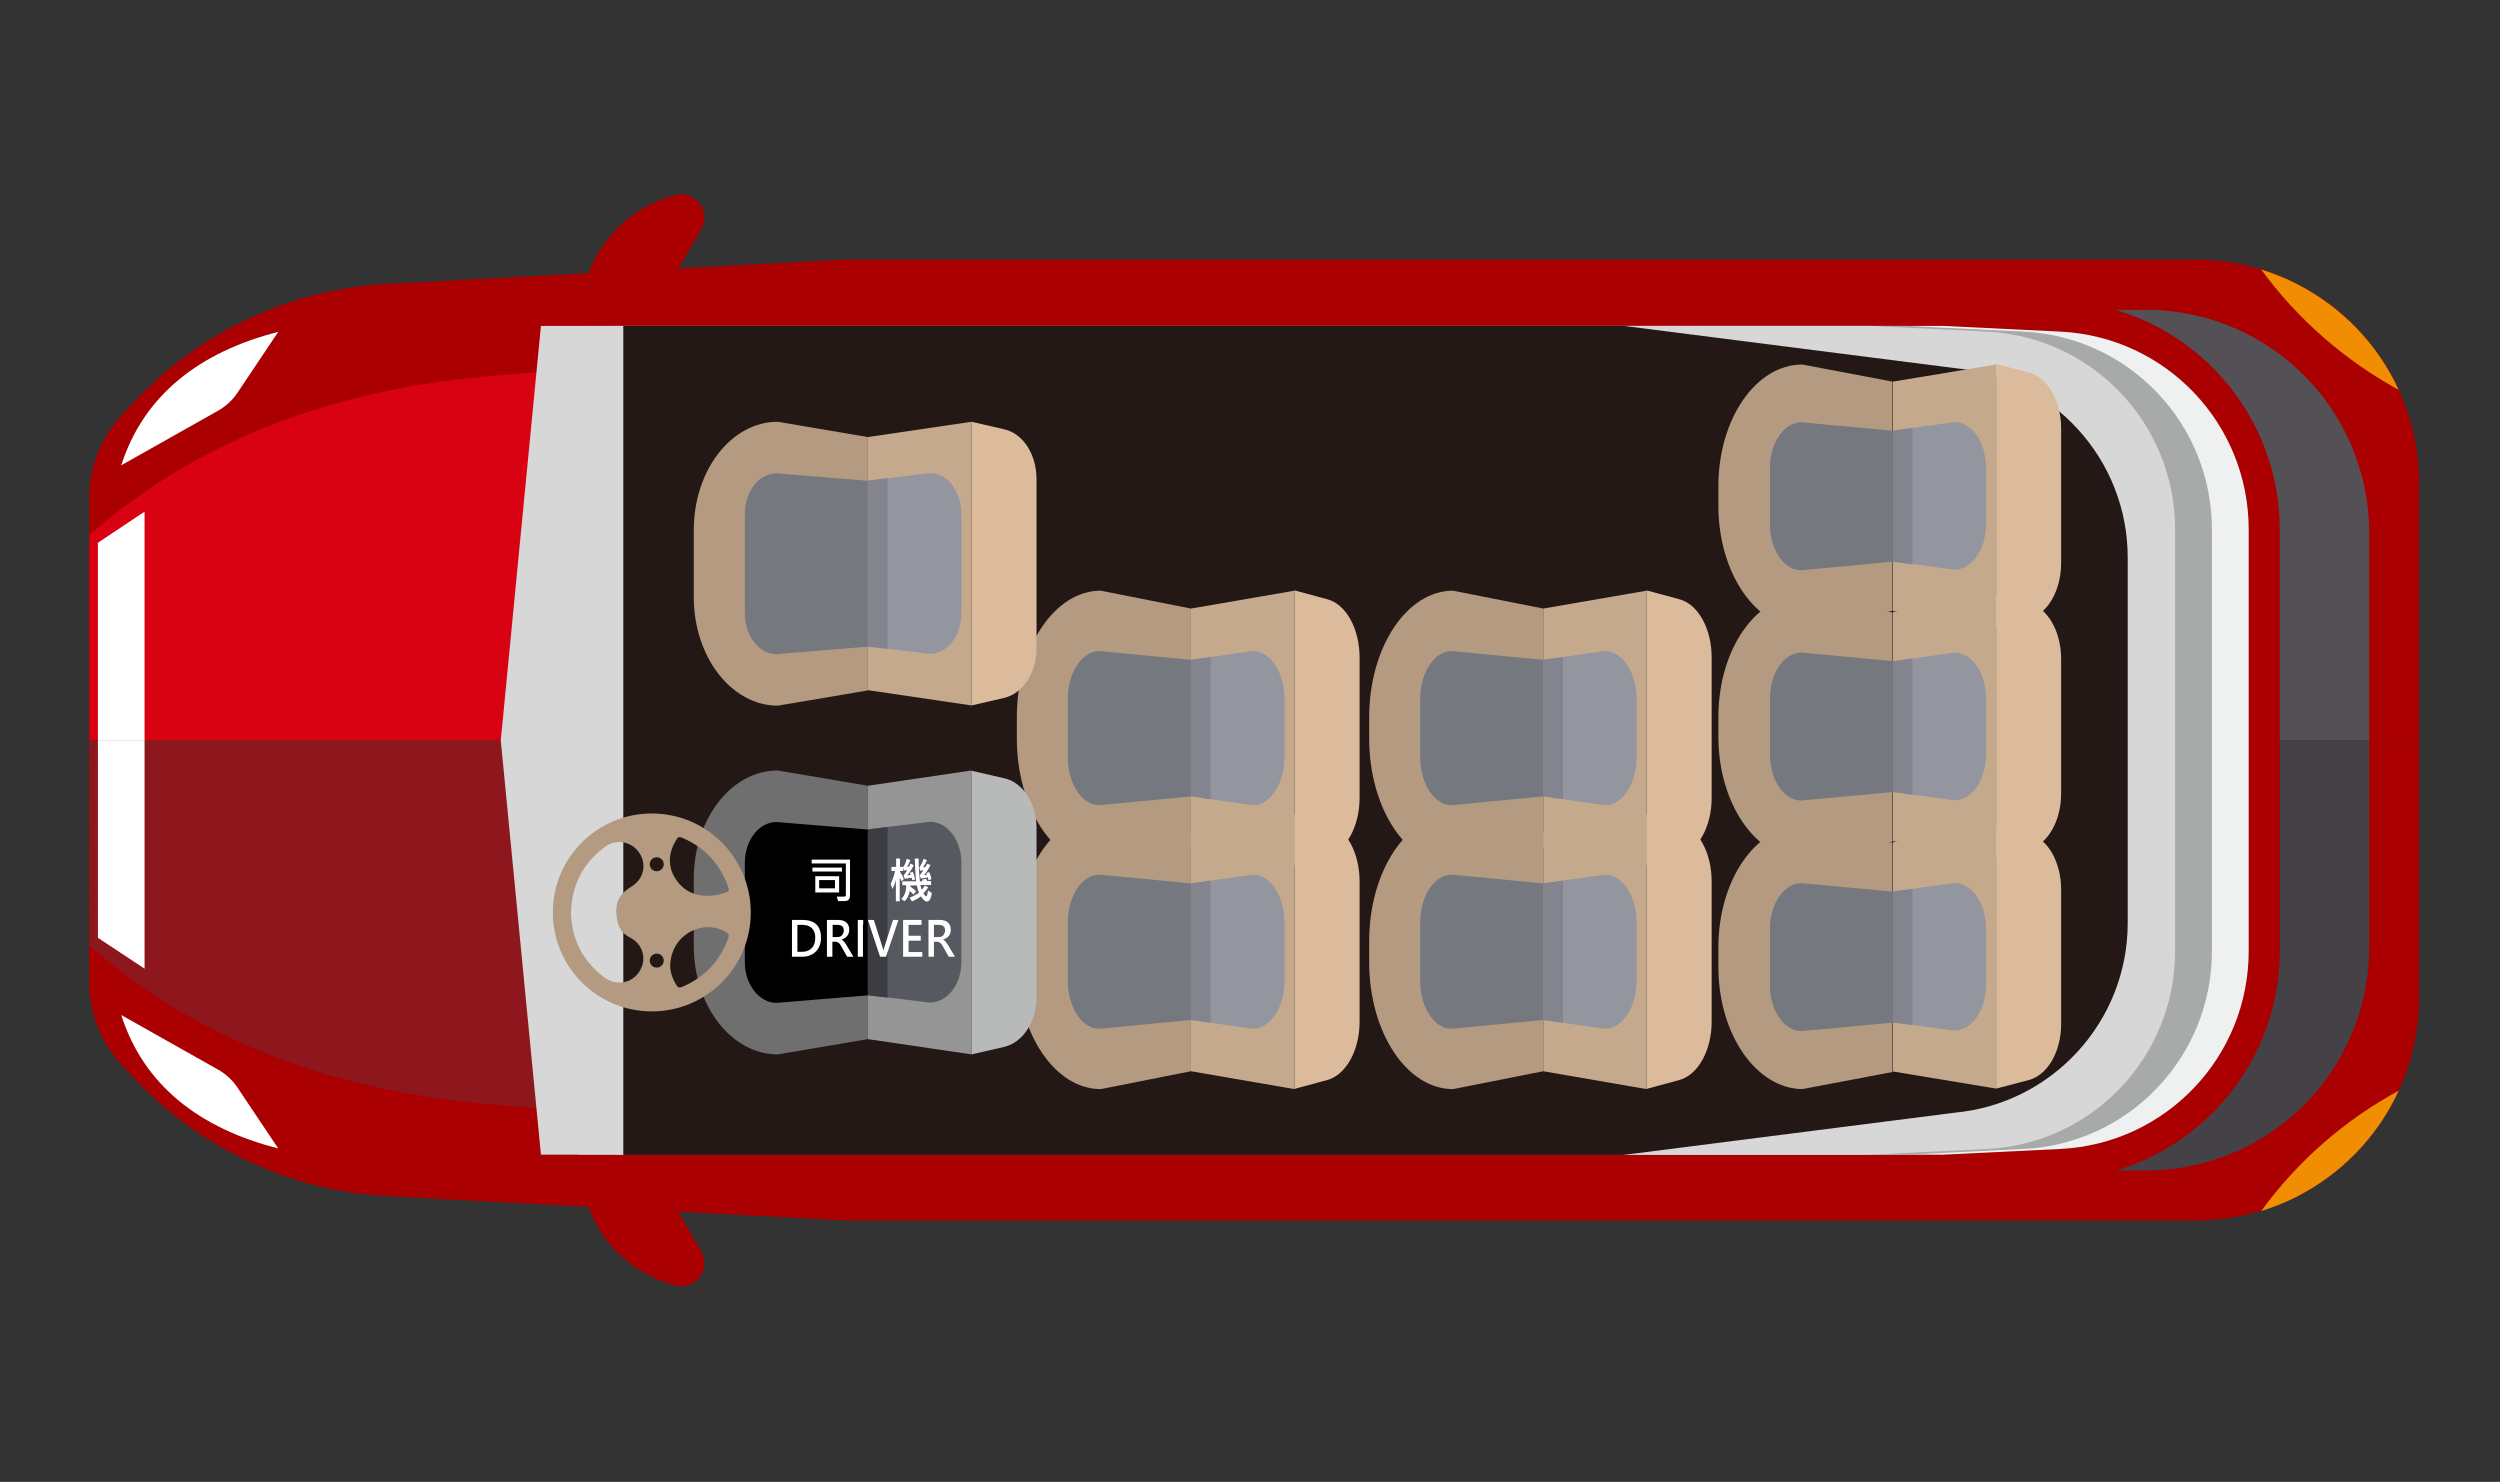 <?xml version="1.0" encoding="utf-8"?>
<!-- Generator: Adobe Illustrator 21.0.0, SVG Export Plug-In . SVG Version: 6.00 Build 0)  -->
<svg version="1.1" id="圖層_1" xmlns="http://www.w3.org/2000/svg" xmlns:xlink="http://www.w3.org/1999/xlink" x="0px" y="0px"
	 viewBox="0 0 965 572" style="enable-background:new 0 0 965 572;" xml:space="preserve">
<rect x="0" y="0" width="965" height="572" fill="#333333" stroke="none"/>
<style type="text/css">
	.st0{fill:#AA0001;}
	.st1{fill:#535156;}
	.st2{fill:#444247;}
	.st3{fill:#D90212;}
	.st4{fill:#8D171C;}
	.st5{fill:#EFF0F0;}
	.st6{fill:#A8A9A9;}
	.st7{fill:#D7D7D8;}
	.st8{fill:#231815;}
	.st9{fill:#FFFFFF;}
	.st10{fill:#F18D00;}
	.st11{fill:#B39A80;}
	.st12{fill:#C5A98C;}
	.st13{fill:#93969F;}
	.st14{fill:#76787F;}
	.st15{fill:#83848D;}
	.st16{fill:#DBBB9B;}
	.st17{fill:#6F6F6F;}
	.st18{fill:#959596;}
	.st19{fill:#575960;}
	.st20{fill:#3C3C43;}
	.st21{fill:#B8B9B9;}
</style>
<path class="st0" d="M34.5,285.7h899.3V385c0,32.6-18.4,62.4-47.6,77c-6,3-12.3,5.3-18.7,6.8c-6.5,1.5-13.1,2.3-19.8,2.3H326
	l-175.2-9.3c-38.1-1.7-74-18.4-99.9-46.5l-4.1-4.4c-8-8.7-12.4-20.1-12.4-31.8L34.5,285.7L34.5,285.7z"/>
<path class="st0" d="M34.5,285.7h899.3v-99.3c0-12.7-2.8-24.9-7.9-36c-8-17.5-21.9-32.1-39.7-41.1c-4.3-2.2-8.8-3.9-13.4-5.4
	c-1.8-0.5-3.5-1-5.3-1.4c-6.5-1.5-13.1-2.3-19.8-2.3H326l-175.2,9.3c-38.1,1.7-74,18.4-99.9,46.5l-4.1,4.4
	c-8,8.7-12.4,20.1-12.4,31.8L34.5,285.7L34.5,285.7z"/>
<path class="st1" d="M306.7,285.7h607.8v-80c0-32.6-18.4-62.4-47.6-77c-6-3-12.3-5.3-18.7-6.8c-6.5-1.5-13.1-2.3-19.8-2.3H306.7
	V285.7z"/>
<path class="st2" d="M306.7,285.7h607.8v80c0,32.6-18.4,62.4-47.6,77c-6,3-12.3,5.3-18.7,6.8c-6.5,1.5-13.1,2.3-19.8,2.3H306.7
	V285.7z"/>
<path class="st3" d="M34.5,285.7h186.7l-13.7-142c-22.3,2.2-104.4,2.9-172.1,62.1c-0.3,0.2-0.6,0.5-0.9,0.7
	C34.5,206.5,34.5,285.7,34.5,285.7z"/>
<path class="st4" d="M34.5,285.7h186.7l-13.7,142c-22.4-2.2-105.3-2.9-173-62.8V285.7z"/>
<g>
	<path class="st0" d="M195.3,285.7l31.9-171.9h523.2l45.5,2.3c47.1,2.3,84.1,41.2,84.1,88.4v81.3V367c0,47.2-37,86-84.1,88.4
		l-45.5,2.3H227.2L195.3,285.7z"/>
	<path class="st5" d="M237.2,445.7h512.9l45.2-2.2c40.8-2,72.7-35.6,72.7-76.4V204.4c0-40.8-31.9-74.4-72.7-76.4l-45.2-2.2H237.2
		l-29.7,160L237.2,445.7z"/>
	<path class="st6" d="M223,445.7h512.9l45.2-2.2c40.8-2,72.7-35.6,72.7-76.4V204.4c0-40.8-31.9-74.4-72.7-76.4l-45.2-2.2H223
		l-29.7,160L223,445.7z"/>
	<path class="st7" d="M208.8,445.7h512.9l45.2-2.2c40.8-2,72.7-35.6,72.7-76.4V204.4c0-40.8-31.9-74.4-72.7-76.4l-45.2-2.2H208.8
		l-15.5,160L208.8,445.7z"/>
	<path class="st8" d="M754.6,142.1l-127.8-16.3H240.6v160v160h386.1l127.8-16.3c37.8-3.5,66.8-35.3,66.8-73.2v-70.4v-70.4
		C821.4,177.3,792.4,145.6,754.6,142.1z"/>
</g>
<path class="st0" d="M223.9,116.6l1.9-6.9c4.6-16.9,17.9-30,34.9-34.4l0,0c7.7-2,14,6.3,10,13.2l-14.1,24.2
	c-1.1,1.9-3.5,2.8-5.6,1.9l-11.9-5c-0.3-0.1-0.7,0-0.8,0.3l-4.9,11.4L223.9,116.6z"/>
<path class="st0" d="M223.9,454.9l1.9,6.9c4.6,16.9,17.9,30,34.9,34.4l0,0c7.7,2,14-6.3,10-13.2l-14.1-24.2
	c-1.1-1.9-3.5-2.8-5.6-1.9l-11.9,5c-0.3,0.1-0.7,0-0.8-0.3l-4.9-11.4L223.9,454.9z"/>
<path class="st9" d="M107.4,128.1l-15.8,23.6c-1.8,2.7-4.3,5-7.2,6.7l-37.6,21.2C55.5,152.5,77.1,135.8,107.4,128.1z"/>
<path class="st9" d="M107.4,443.3l-15.8-23.6c-1.8-2.7-4.3-5-7.2-6.7l-37.6-21.2C55.5,419,77.1,435.6,107.4,443.3z"/>
<g>
	<polygon class="st9" points="37.8,285.7 37.8,209.5 55.8,197.5 55.8,285.7 	"/>
	<polygon class="st9" points="37.8,285.7 37.8,362 55.8,373.9 55.8,285.7 	"/>
</g>
<path class="st10" d="M925.9,150.5c-8-17.5-21.9-32.1-39.7-41.1c-4.3-2.2-8.8-3.9-13.4-5.4C886.9,123.3,905.1,139.1,925.9,150.5z"/>
<path class="st10" d="M925.9,421c-8,17.5-21.9,32.1-39.7,41.1c-4.3,2.2-8.8,3.9-13.4,5.4C886.9,448.1,905.1,432.3,925.9,421z"/>
<g>
	<g>
		<path class="st11" d="M392.5,371.4v-8.1c0-27,14.5-48.9,32.4-48.9l34.8,6.9v92.2l-34.8,6.9C407,420.4,392.5,398.5,392.5,371.4z"/>
		<polygon class="st12" points="499.7,314.4 499.7,420.4 459.7,413.5 459.7,321.2 		"/>
		<path class="st13" d="M483.6,337.6c6.8,0,12.2,8.3,12.2,18.4v22.7c0,10.2-5.5,18.4-12.2,18.4l-16.3-2.3l-7.6-1.1V341l7.6-1.1
			L483.6,337.6z"/>
		<path class="st14" d="M412.2,378.7V356c0-10.2,5.5-18.4,12.2-18.4l35.3,3.4v52.7l-35.3,3.4C417.7,397.2,412.2,388.9,412.2,378.7z"
			/>
		<polygon class="st15" points="467.3,339.9 467.3,394.8 459.7,393.7 459.7,341 		"/>
		<path class="st16" d="M499.7,378.9v41.4l12.6-3.4c7.3-2,12.5-11.5,12.5-22.5v-15.6v-38.6c0-11.1-5.2-20.6-12.5-22.5l-12.6-3.4
			V378.9z"/>
	</g>
	<g>
		<path class="st11" d="M392.5,285v-8.1c0-27,14.5-48.9,32.4-48.9l34.8,6.9v92.2l-34.8,6.9C407,334,392.5,312.1,392.5,285z"/>
		<polygon class="st12" points="499.7,228 499.7,334 459.7,327.1 459.7,234.9 		"/>
		<path class="st13" d="M483.6,251.3c6.8,0,12.2,8.3,12.2,18.4v22.7c0,10.2-5.5,18.4-12.2,18.4l-16.3-2.3l-7.6-1.1v-52.7l7.6-1.1
			L483.6,251.3z"/>
		<path class="st14" d="M412.2,292.4v-22.7c0-10.2,5.5-18.4,12.2-18.4l35.3,3.4v52.7l-35.3,3.4C417.7,310.9,412.2,302.5,412.2,292.4
			z"/>
		<polygon class="st15" points="467.3,253.6 467.3,308.5 459.7,307.3 459.7,254.7 		"/>
		<path class="st16" d="M499.7,292.5v41.4l12.6-3.4c7.3-2,12.5-11.5,12.5-22.5v-15.6v-38.6c0-11.1-5.2-20.6-12.5-22.5l-12.6-3.4
			V292.5z"/>
	</g>
</g>
<g>
	<g>
		<path class="st11" d="M528.5,371.4v-8.1c0-27,14.5-48.9,32.4-48.9l34.8,6.9v92.2l-34.8,6.9C543,420.4,528.5,398.5,528.5,371.4z"/>
		<polygon class="st12" points="635.6,314.4 635.6,420.4 595.7,413.5 595.7,321.2 		"/>
		<path class="st13" d="M619.5,337.6c6.8,0,12.2,8.3,12.2,18.4v22.7c0,10.2-5.5,18.4-12.2,18.4l-16.3-2.3l-7.6-1.1V341l7.6-1.1
			L619.5,337.6z"/>
		<path class="st14" d="M548.2,378.7V356c0-10.2,5.5-18.4,12.2-18.4l35.3,3.4v52.7l-35.3,3.4C553.7,397.2,548.2,388.9,548.2,378.7z"
			/>
		<polygon class="st15" points="603.3,339.9 603.3,394.8 595.7,393.7 595.7,341 		"/>
		<path class="st16" d="M635.6,378.9v41.4l12.6-3.4c7.3-2,12.5-11.5,12.5-22.5v-15.6v-38.6c0-11.1-5.2-20.6-12.5-22.5l-12.6-3.4
			V378.9z"/>
	</g>
	<g>
		<path class="st11" d="M528.5,285v-8.1c0-27,14.5-48.9,32.4-48.9l34.8,6.9v92.2l-34.8,6.9C543,334,528.5,312.1,528.5,285z"/>
		<polygon class="st12" points="635.6,228 635.6,334 595.7,327.1 595.7,234.9 		"/>
		<path class="st13" d="M619.5,251.3c6.8,0,12.2,8.3,12.2,18.4v22.7c0,10.2-5.5,18.4-12.2,18.4l-16.3-2.3l-7.6-1.1v-52.7l7.6-1.1
			L619.5,251.3z"/>
		<path class="st14" d="M548.2,292.4v-22.7c0-10.2,5.5-18.4,12.2-18.4l35.3,3.4v52.7l-35.3,3.4C553.7,310.9,548.2,302.5,548.2,292.4
			z"/>
		<polygon class="st15" points="603.3,253.6 603.3,308.5 595.7,307.3 595.7,254.7 		"/>
		<path class="st16" d="M635.6,292.5v41.4l12.6-3.4c7.3-2,12.5-11.5,12.5-22.5v-15.6v-38.6c0-11.1-5.2-20.6-12.5-22.5l-12.6-3.4
			V292.5z"/>
	</g>
</g>
<g>
	<path class="st17" d="M267.8,365.1v-25.9c0-23.1,14.5-41.8,32.4-41.8l34.8,5.9v97.8l-34.8,5.9C282.3,407,267.8,388.2,267.8,365.1z"
		/>
	<polygon class="st18" points="375,297.4 375,407 335,401.1 335,303.3 	"/>
	<path class="st19" d="M358.9,317.2c6.8,0,12.2,7.1,12.2,15.7v38.4c0,8.7-5.5,15.7-12.2,15.7l-16.3-2l-7.6-0.9v-64l7.6-0.9
		L358.9,317.2z"/>
	<path d="M287.5,371.4V333c0-8.7,5.5-15.7,12.2-15.7l35.3,2.9v64l-35.3,2.9C293.1,387.1,287.5,380.1,287.5,371.4z"/>
	<polygon class="st20" points="342.6,319.2 342.6,385.1 335,384.2 335,320.2 	"/>
	<path class="st21" d="M375,371.5V407l12.6-2.9c7.3-1.7,12.5-9.8,12.5-19.2v-13.3v-52c0-9.5-5.2-17.6-12.5-19.2l-12.6-2.9V371.5z"/>
</g>
<g>
	<path class="st11" d="M267.8,230.5v-25.9c0-23.1,14.5-41.8,32.4-41.8l34.8,5.9v97.8l-34.8,5.9C282.3,272.3,267.8,253.6,267.8,230.5
		z"/>
	<polygon class="st12" points="375,162.8 375,272.3 335,266.4 335,168.7 	"/>
	<path class="st13" d="M358.9,182.6c6.8,0,12.2,7.1,12.2,15.7v38.4c0,8.7-5.5,15.7-12.2,15.7l-16.3-2l-7.6-0.9v-64l7.6-0.9
		L358.9,182.6z"/>
	<path class="st14" d="M287.5,236.8v-38.4c0-8.7,5.5-15.7,12.2-15.7l35.3,2.9v64l-35.3,2.9C293.1,252.5,287.5,245.5,287.5,236.8z"/>
	<polygon class="st15" points="342.6,184.6 342.6,250.5 335,249.6 335,185.5 	"/>
	<path class="st16" d="M375,236.9v35.4l12.6-2.9c7.3-1.7,12.5-9.8,12.5-19.2v-13.3v-52c0-9.5-5.2-17.6-12.5-19.2l-12.6-2.9V236.9z"
		/>
</g>
<g>
	<path class="st9" d="M328.1,345.6c0,1.5-0.7,2.2-2,2.2c-1.2,0-2.1,0-2.6,0l-0.5-1.7c1.3,0,2.2,0,2.7,0s0.8-0.2,0.8-0.5v-12.3h-13.2
		v-1.5h14.8V345.6z M325,336.4h-11.4v-1.5H325V336.4z M323.9,344.5h-9.2v-6.3h9.2V344.5z M322.3,342.9v-3.2h-6.1v3.2H322.3z"/>
	<path class="st9" d="M348.9,339.3l-0.9,0.9c-0.3-0.7-0.5-1.1-0.7-1.4v9.1h-1.5v-8.3c-0.3,1.4-0.8,2.6-1.3,3.6l-0.7-2
		c0.7-1.5,1.3-3.1,1.7-5h-1.4v-1.6h1.8v-3.2h1.5v3.2h1.2v1.6h-1.2v0.3C348.1,337.5,348.6,338.5,348.9,339.3z M359.7,344.7
		c-0.3,2.2-1,3.3-1.9,3.3c-0.7,0-1.5-0.7-2.3-2c-1.4,1-2.6,1.6-3.5,1.9l-0.9-1.4c1.6-0.6,2.8-1.3,3.6-1.9c-0.3-0.8-0.6-1.7-0.8-2.8
		h-2.5v0.4c1.1,0.8,1.8,1.4,2.2,1.8l-1,1.3c-0.3-0.4-0.8-0.8-1.4-1.4c-0.4,1.6-1,3-2,4l-1.3-0.9c1.3-1.3,1.9-3,1.9-5.3h-1.5v-1.5
		h5.3c-0.2-2.2-0.4-5.1-0.5-8.8h1.5c0,3.4,0.2,6.3,0.5,8.8h1c0-0.2-0.1-0.4-0.3-0.6l1.6-0.4c0.1,0.2,0.3,0.5,0.5,0.9h1.5v1.5h-4.1
		c0.1,0.6,0.2,1.2,0.5,1.8c0.4-0.4,0.9-1,1.2-1.6l1.3,0.7c-0.6,0.9-1.2,1.7-1.9,2.3c0.5,0.8,0.9,1.2,1.1,1.2c0.3,0,0.5-0.8,0.7-2.3
		L359.7,344.7z M353.2,339.5l-1.1,0.3c0-0.4-0.1-0.8-0.2-1c-1,0.2-1.9,0.3-2.7,0.4l-0.4-1.3c0.4-0.4,0.8-1.1,1.4-2
		c-0.5,0-1,0.1-1.3,0.1l-0.3-1.2c0.6-0.9,1.1-2,1.4-3.3l1.4,0.5c-0.5,1.3-0.9,2.1-1.3,2.6c0.2,0,0.5,0,0.8-0.1
		c0.1-0.2,0.3-0.6,0.6-1.2l1.2,0.7c-0.7,1.5-1.6,2.8-2.5,3.9c0.4,0,0.8-0.1,1.2-0.2c0-0.3-0.1-0.5-0.2-0.8l1.1-0.4
		C352.9,337.7,353.1,338.7,353.2,339.5z M359.5,339.4l-1.1,0.4l-0.2-1.1c-1,0.2-1.9,0.3-2.8,0.4l-0.4-1.3c0.4-0.3,0.8-1,1.4-1.9
		c-0.4,0.1-0.9,0.1-1.3,0.2l-0.2-1.3c0.6-0.9,1.2-2,1.6-3.3l1.3,0.5c-0.3,0.8-0.8,1.7-1.5,2.8c0.3,0,0.6-0.1,0.9-0.1
		c0.3-0.5,0.5-0.9,0.7-1.3l1.3,0.5c-0.6,1.2-1.4,2.5-2.5,3.9c0.2,0,0.6-0.1,1.1-0.1c-0.1-0.2-0.1-0.5-0.2-0.7l1.1-0.4
		C359.1,337.5,359.4,338.4,359.5,339.4z"/>
	<path class="st9" d="M305.7,369.3v-14.2h4.1c4.7,0,7.1,2.3,7.1,6.9c0,2.2-0.7,4-2,5.3s-3.1,2-5.2,2L305.7,369.3L305.7,369.3z
		 M307.8,357v10.4h1.8c1.6,0,2.8-0.5,3.7-1.4c0.9-0.9,1.4-2.2,1.4-3.9c0-1.7-0.4-2.9-1.3-3.8s-2.1-1.3-3.7-1.3L307.8,357L307.8,357z
		"/>
	<path class="st9" d="M329.4,369.3H327l-2.2-3.9c-0.4-0.8-0.8-1.3-1.2-1.5c-0.3-0.3-0.7-0.4-1.2-0.4h-1.1v5.8h-2.1v-14.2h4.3
		c1.4,0,2.5,0.3,3.2,1c0.8,0.7,1.1,1.6,1.1,2.8c0,1-0.3,1.8-0.8,2.4s-1.3,1.1-2.2,1.4l0,0c0.6,0.2,1.3,1,2,2.2L329.4,369.3z
		 M321.4,357v4.7h1.8c0.8,0,1.4-0.2,1.8-0.7s0.7-1.1,0.7-1.8c0-1.5-0.8-2.2-2.5-2.2H321.4z"/>
	<path class="st9" d="M333.1,356.9L333.1,356.9v10.6l0,0v1.8h-2v-1.8l0,0v-10.6l0,0v-1.8h2.1v1.8H333.1z"/>
	<path class="st9" d="M346.8,355.1l-4.8,14.2h-2.3l-4.7-14.2h2.3l3.4,10.7c0.1,0.4,0.2,0.8,0.3,1.3l0,0c0-0.4,0.1-0.8,0.3-1.3
		l3.4-10.7H346.8z"/>
	<path class="st9" d="M356,369.3h-7.4v-14.2h7.1v1.9h-5v4.2h4.7v1.9h-4.7v4.4h5.3V369.3z"/>
	<path class="st9" d="M368.6,369.3h-2.4l-2.2-3.9c-0.4-0.8-0.8-1.3-1.2-1.5c-0.3-0.3-0.7-0.4-1.2-0.4h-1.1v5.8h-2.1v-14.2h4.3
		c1.4,0,2.5,0.3,3.2,1c0.8,0.7,1.1,1.6,1.1,2.8c0,1-0.3,1.8-0.8,2.4s-1.3,1.1-2.2,1.4l0,0c0.6,0.2,1.3,1,2,2.2L368.6,369.3z
		 M360.5,357v4.7h1.8c0.8,0,1.4-0.2,1.8-0.7s0.7-1.1,0.7-1.8c0-1.5-0.8-2.2-2.5-2.2H360.5z"/>
</g>
<path class="st11" d="M213.4,352.2c0,21.1,17.1,38.2,38.2,38.2s38.2-17.1,38.2-38.2S272.7,314,251.6,314S213.4,331.1,213.4,352.2z
	 M280.2,359.7c1.1,0.6,1.3,1.2,0.9,2.4c-3.2,8.9-9.1,15.1-17.7,18.8c-1.2,0.5-1.8,0.3-2.4-0.8c-1.5-2.5-2.3-5.1-2.3-7.1
	C258.7,361.3,270.7,354.4,280.2,359.7z M253.5,373.5c-1.5,0-2.7-1.2-2.7-2.7s1.2-2.7,2.7-2.7s2.7,1.2,2.7,2.7S255,373.5,253.5,373.5
	z M238.1,354.5c0.5,3.4,1.9,5.8,5.1,7.4c5.1,2.6,6.6,8.5,3.6,13.1c-2.9,4.6-9,5.7-13.5,2.3c-8.4-6.3-12.6-14.7-12.9-25
	c0.3-10.7,4.6-19.1,13.1-25.4c4.3-3.2,10.2-2.2,13.2,2.2c3,4.3,1.9,9.9-2.6,12.9c-0.2,0.1-0.4,0.2-0.6,0.4
	C238.8,345.2,237.2,348.9,238.1,354.5z M253.5,330.9c1.5,0,2.7,1.2,2.7,2.7s-1.2,2.7-2.7,2.7s-2.7-1.2-2.7-2.7
	C250.8,332.1,252,330.9,253.5,330.9z M281.2,342.7c0.3,0.9,0,1.4-0.7,1.7c-2.4,0.8-13.7,4.7-20-5.6c-3-4.9-2.3-10.1,0.7-14.9
	c0.5-0.8,1-1,1.9-0.6C272,327,278,333.5,281.2,342.7z"/>
<g>
	<g>
		<path class="st11" d="M663.3,373.3v-7.7c0-25.9,14.5-46.9,32.4-46.9l34.8,6.6v88.5l-34.8,6.6C677.9,420.2,663.3,399.2,663.3,373.3
			z"/>
		<polygon class="st12" points="770.5,318.6 770.5,420.2 730.7,413.6 730.7,325.1 		"/>
		<path class="st13" d="M754.4,340.8c6.8,0,12.2,8,12.2,17.6v21.8c0,9.8-5.5,17.6-12.2,17.6l-16.3-2.2l-7.6-1v-50.5l7.6-1
			L754.4,340.8z"/>
		<path class="st14" d="M683.2,380.3v-21.8c0-9.8,5.5-17.6,12.2-17.6l35.3,3.3v50.5l-35.3,3.3C688.6,398,683.2,390,683.2,380.3z"/>
		<polygon class="st15" points="738.2,343.1 738.2,395.7 730.7,394.7 730.7,344.1 		"/>
		<path class="st16" d="M770.5,380.5v39.7l12.6-3.3c7.3-1.9,12.5-11,12.5-21.6v-14.9v-37c0-10.7-5.2-19.8-12.5-21.6l-12.6-3.3V380.5
			z"/>
	</g>
	<g>
		<path class="st11" d="M663.3,195.3v-7.7c0-25.9,14.5-46.9,32.4-46.9l34.8,6.6v88.5l-34.8,6.6C677.9,242.4,663.3,221.3,663.3,195.3
			z"/>
		<polygon class="st12" points="770.5,140.7 770.5,242.4 730.7,235.8 730.7,147.3 		"/>
		<path class="st13" d="M754.4,162.9c6.8,0,12.2,8,12.2,17.6v21.8c0,9.8-5.5,17.6-12.2,17.6l-16.3-2.2l-7.6-1v-50.5l7.6-1
			L754.4,162.9z"/>
		<path class="st14" d="M683.2,202.4v-21.8c0-9.8,5.5-17.6,12.2-17.6l35.3,3.3v50.5l-35.3,3.3C688.6,220.2,683.2,212.2,683.2,202.4z
			"/>
		<polygon class="st15" points="738.2,165.2 738.2,217.9 730.7,216.8 730.7,166.3 		"/>
		<path class="st16" d="M770.5,202.5v39.7l12.6-3.3c7.3-1.9,12.5-11,12.5-21.6v-14.9v-37c0-10.7-5.2-19.8-12.5-21.6l-12.6-3.3V202.5
			z"/>
	</g>
	<g>
		<path class="st11" d="M663.3,284.4v-7.7c0-25.9,14.5-46.9,32.4-46.9l34.8,6.6v88.5l-34.8,6.6C677.9,331.3,663.3,310.3,663.3,284.4
			z"/>
		<polygon class="st12" points="770.5,229.6 770.5,331.3 730.7,324.7 730.7,236.2 		"/>
		<path class="st13" d="M754.4,251.9c6.8,0,12.2,8,12.2,17.6v21.8c0,9.8-5.5,17.6-12.2,17.6l-16.3-2.2l-7.6-1v-50.5l7.6-1
			L754.4,251.9z"/>
		<path class="st14" d="M683.2,291.3v-21.8c0-9.8,5.5-17.6,12.2-17.6l35.3,3.3v50.5l-35.3,3.3C688.6,309.1,683.2,301.1,683.2,291.3z
			"/>
		<polygon class="st15" points="738.2,254.2 738.2,306.8 730.7,305.7 730.7,255.2 		"/>
		<path class="st16" d="M770.5,291.5v39.7l12.6-3.3c7.3-1.9,12.5-11,12.5-21.6v-14.9v-37c0-10.7-5.2-19.8-12.5-21.6l-12.6-3.3V291.5
			z"/>
	</g>
</g>
</svg>
